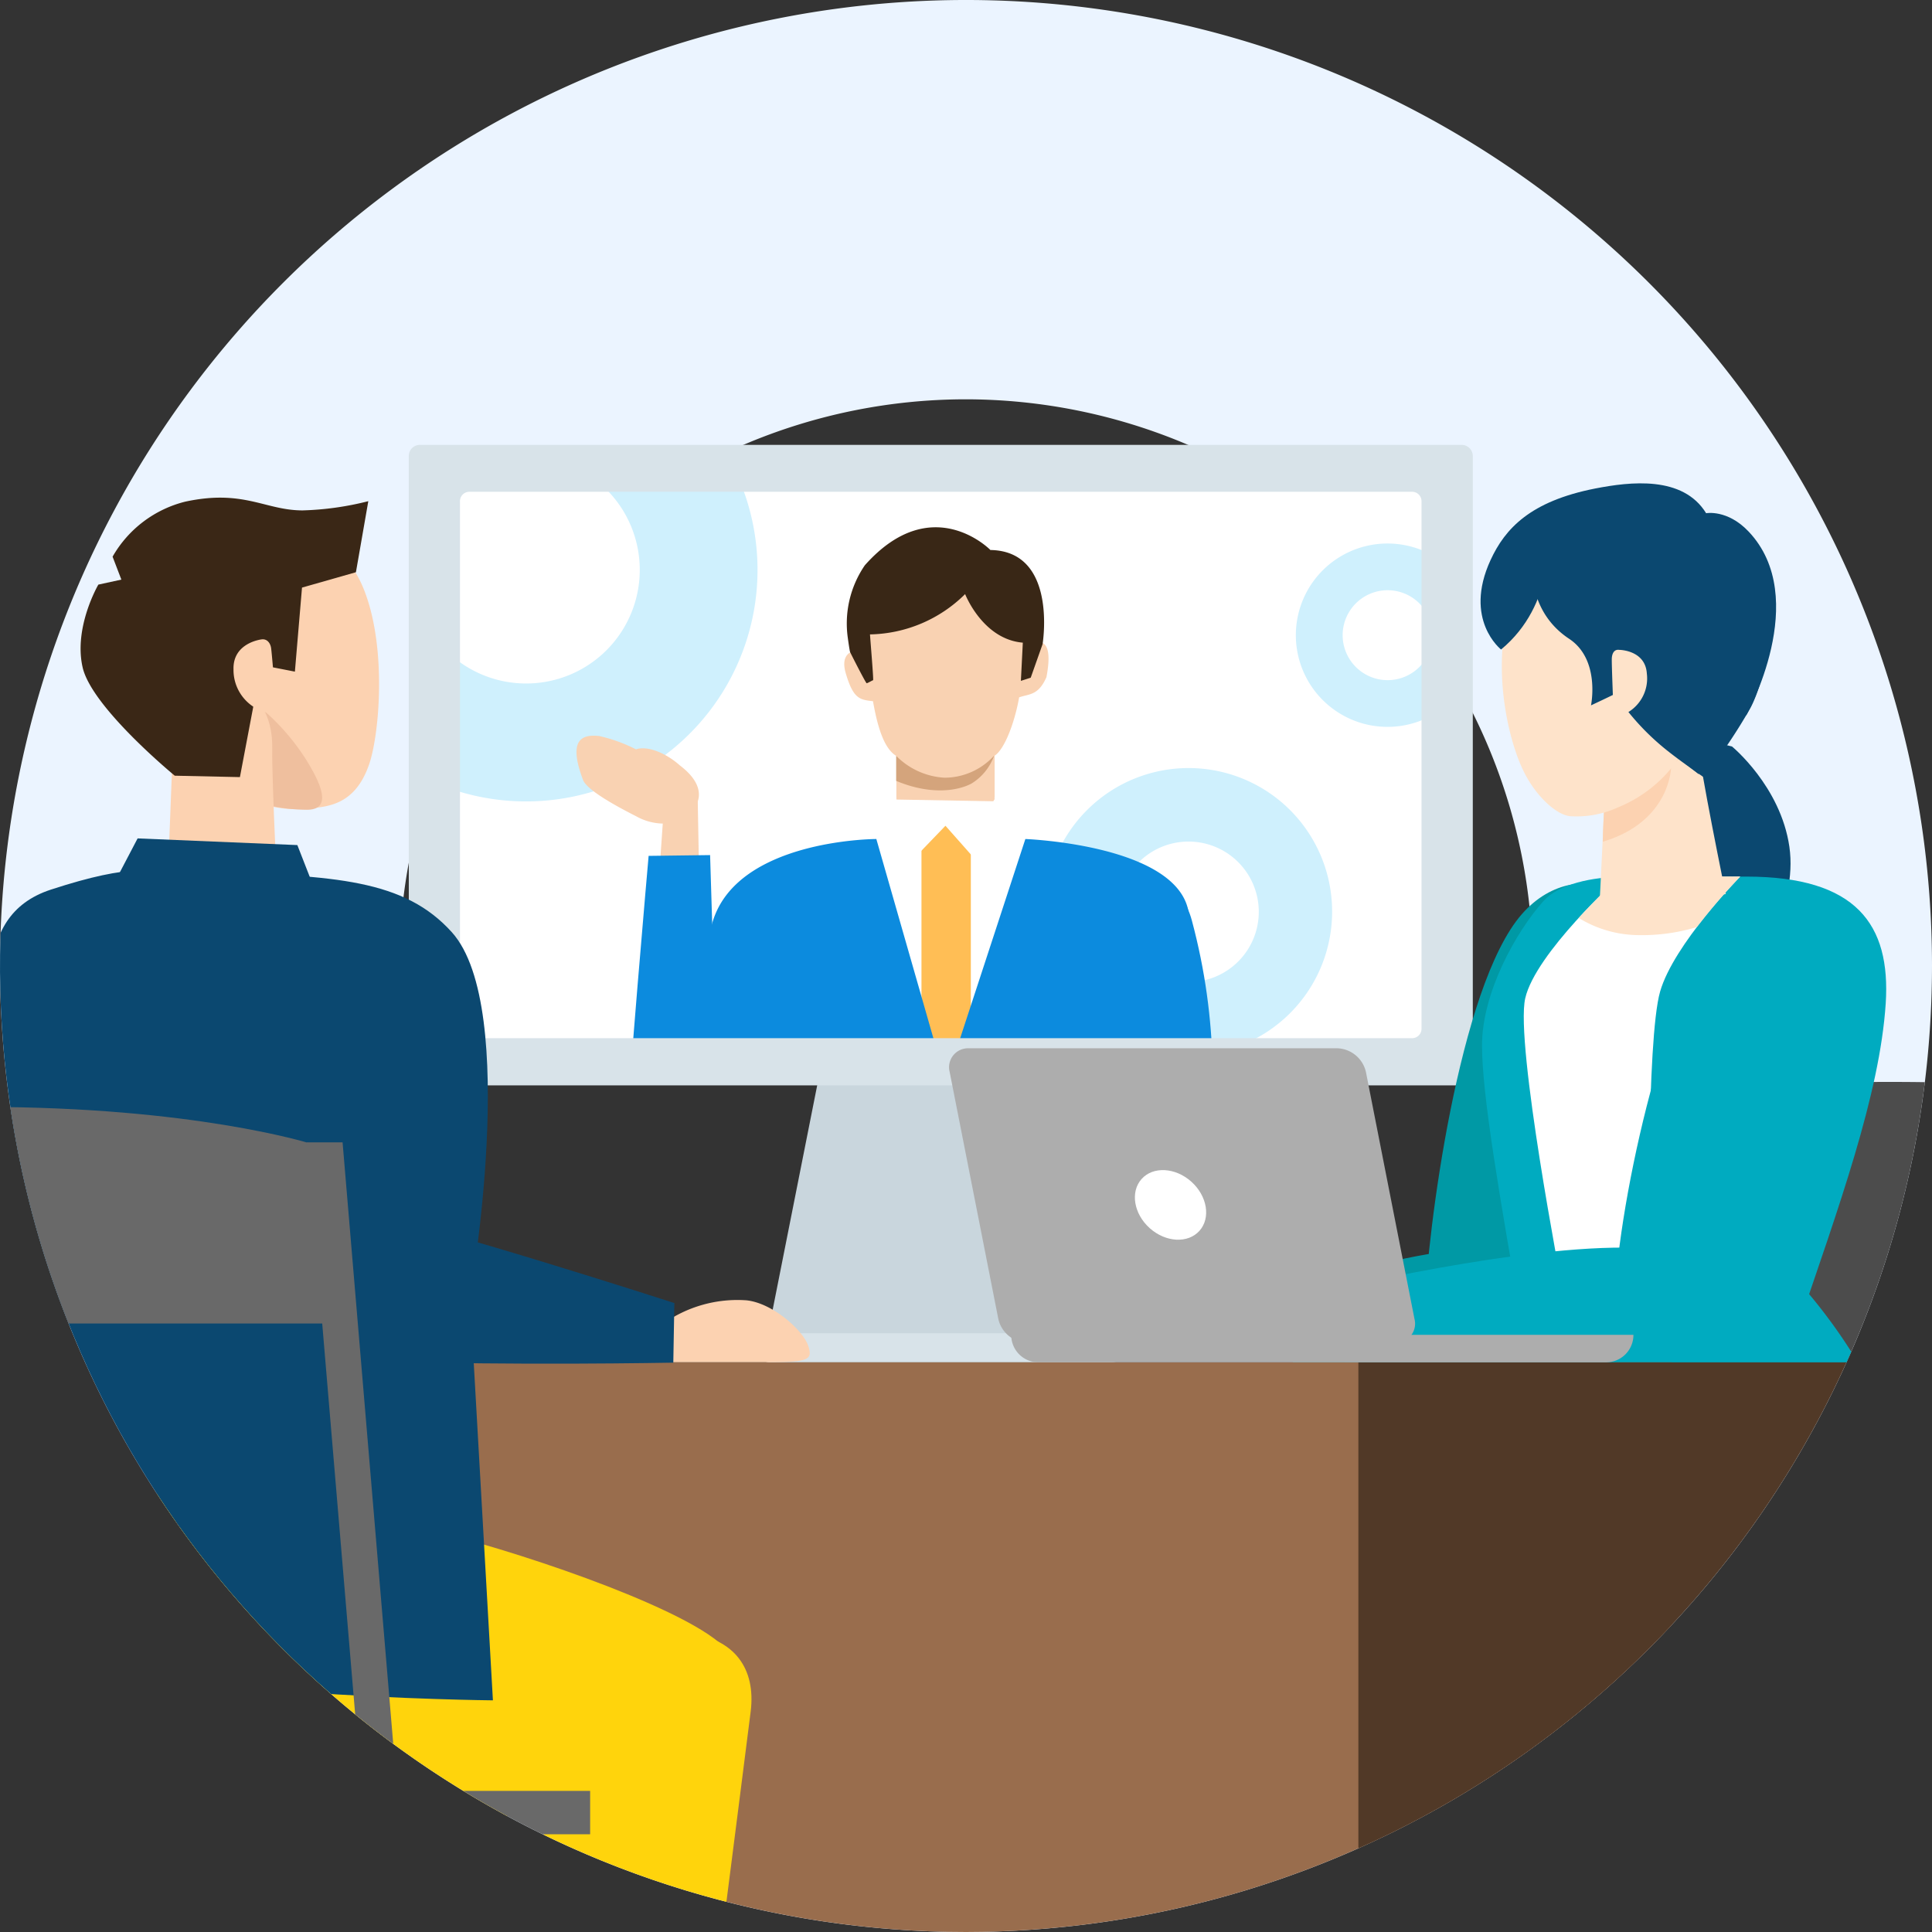 <svg height="220" viewBox="0 0 220 220" width="220" xmlns="http://www.w3.org/2000/svg" xmlns:xlink="http://www.w3.org/1999/xlink"><rect x="0" y="0" width="220" height="220" fill="#333333" stroke="none"/><clipPath id="a"><path d="m110-20a110.13 110.13 0 0 1 -110-110 110.13 110.13 0 0 1 110-110 110.13 110.13 0 0 1 110 110 110.13 110.13 0 0 1 -110 110z"/></clipPath><clipPath id="b"><path d="m110 220a110 110 0 1 1 110-110 110.13 110.13 0 0 1 -110 110z"/></clipPath><clipPath id="c"><rect height="68.49" rx="1.18" width="113.78" x="50.24" y="52.88"/></clipPath><g clip-path="url(#a)"><path d="m121.05 48.31-62.05.42s-5.51-60.3-5.19-76.68c.39-20 9.42-32.6 9.42-32.6h55.25s6.52 19.33 6.52 33.74-3.95 75.12-3.95 75.12z" fill="#19a2b5"/><path d="m77.25-60.51s-7.09 21 1.62 109.13l-19.87.11s-5.22-57.06-5.23-76.68a59.68 59.68 0 0 1 9.42-32.6z" fill="#16939e"/><path d="m91.71-28.64 6.73 8.21a48.92 48.92 0 0 0 2.77 16c3 8.48 6.73 12 10.76 13s9-2.09 9.15-3.2-18.12-31.37-18.12-31.37l-11-7.23z" fill="#16939e"/><path d="m110.67 4.75c9.88 4.94 12.1 2 12.19-3.06 0-2.8-1.69-7.42-2.56-10.16 1.34-3-.18-8.14-3.06-12.19s-13.24-4.47-15.24-.48c-1.06 2.11-1.06 6.24.53 10.66 1.37 3.84 5.27 13.81 8.14 15.23z" fill="#f5cfb1"/></g><path d="m110 220a110 110 0 1 1 110-110 110.13 110.13 0 0 1 -110 110zm0-174.53a64.53 64.53 0 1 0 64.53 64.53 64.61 64.61 0 0 0 -64.53-64.53z" fill="#ebf4ff"/><g clip-path="url(#b)"><rect fill="#fff" height="68.49" rx="1.18" width="113.78" x="50.24" y="52.88"/><g clip-path="url(#c)"><g fill="#cff0fd"><path d="m59.91 38.54a26.36 26.36 0 1 0 26.35 26.35 26.35 26.35 0 0 0 -26.35-26.35zm0 39.29a12.94 12.94 0 1 1 12.94-12.94 12.93 12.93 0 0 1 -12.94 12.94z"/><path d="m158 61.89a10.44 10.44 0 1 0 10.44 10.44 10.44 10.44 0 0 0 -10.44-10.44zm0 15.56a5.12 5.12 0 1 1 5.13-5.12 5.12 5.12 0 0 1 -5.13 5.12z"/><path d="m135.34 87.46a16.35 16.35 0 1 0 16.35 16.35 16.34 16.34 0 0 0 -16.35-16.35zm0 24.37a8 8 0 1 1 8-8 8 8 0 0 1 -8 8z"/></g><path d="m113.26 91a.84.84 0 0 1 0-.27v-4.68c1.15-.74 2.3-3.84 2.79-6.64 1.15-.41 2.18-.19 3.11-2.3 1.11-5.83-2.05-3.52-2.05-3.52.56-1.64.59-3.06-.41-5.75a8.91 8.91 0 0 0 -8.53-5.92c-5.87.09-7.59 2.87-8.54 4.28a16.68 16.68 0 0 0 -1.32 7.8c-.17 0-2.87-.28-2 2.67s1.6 3 3.1 3.18c.49 2.8 1.23 5.4 2.66 6.23v4.67a1.26 1.26 0 0 1 0 .27l5.71 8.93z" fill="#f9d2b2"/><path d="m113.2 86.05a6.15 6.15 0 0 1 -2.6 3.19c-1.74.9-4.83 1.24-8.55-.32v-2.85a8.4 8.4 0 0 0 5.52 2.49 7.66 7.66 0 0 0 5.63-2.51z" fill="#d4a47c"/><path d="m112.78 62.63s-6.67-6.85-14.3 1.74a11.71 11.71 0 0 0 -1.94 8.26s.2 1.48.27 1.64 1.78 3.53 1.88 3.53.65-.33.73-.34-.37-5.22-.35-5.22a15.76 15.76 0 0 0 10.83-4.59s2 5.15 6.57 5.53l-.22 4.35 1.12-.36 1.35-3.82s1.76-10.6-5.94-10.72z" fill="#392716"/><path d="m79.45 90.94.2 11.06h-4.75l.73-10.53z" fill="#f9d2b2"/><path d="m66.39 88.81c-1.66-4.41-.32-5.23 1.83-5a17.67 17.67 0 0 1 4.2 1.52c1.31-.45 3.44.43 5 1.83 4.19 3.18 1.32 5.81-.46 6.48a6.44 6.44 0 0 1 -4.5-.68c-1.55-.79-5.59-2.87-6.07-4.15z" fill="#f9d2b2"/><path d="m73.86 97.46 7-.09 1 32.65s-.06 5.78-5.46 5.62-4.95-3.5-5-6.6 2.46-31.58 2.46-31.58z" fill="#0c8bde"/><path d="m84.46 101.22 14.68 9.31-20.04 24.53-3.74-20.26z" fill="#0c8bde"/><path d="m107.74 91.97-2.81 3.62v33.33l2.81 3.82 2.81-4.02v-33.13z" fill="#ffbe55"/><path d="m101.83 91.04-3.08 4.7 1.67 5.81 7.24-7.52 7.93 8.96 2.37-7.25-3.43-4.47z" fill="#fff"/><path d="m116.76 95.54-9.05 27.65-7.92-27.65s-26.56 0-17 20.55l3.88 22a272.43 272.43 0 0 0 -3.86 32.69s-1.55 3.75 20.35 4.1c.09-2.2 3.46-10.83 4.65-10.83 1 0 4.58 9.45 4.74 10.83 22.51-.29 21.14-4.1 21.14-4.1-.87-17.35-7.74-34.51-7.79-34.79l4.3-21.99c17.16-17.33-13.44-18.46-13.44-18.46z" fill="#0c8bde"/><path d="m135.72 104.82c3.07 11.46 2.77 21.7 1.35 32-.46 3.35-7.64 6.29-10.38 1-4.33-8.36-5.11-27.21-5.19-30.32-.27-10.6 11.96-11.11 14.22-2.68z" fill="#0c8bde"/></g><path d="m87.24 152.9 6.21-31.3h27.35l6.22 31.3z" fill="#c9d6dd"/><rect fill="#d8e3e9" height="3.31" rx="1.25" width="41.6" x="86.33" y="151.82"/><path d="m166.45 50.66h-118.65a1.26 1.26 0 0 0 -1.25 1.25v70.43a1.26 1.26 0 0 0 1.25 1.25h118.65a1.27 1.27 0 0 0 1.26-1.25v-70.43a1.27 1.27 0 0 0 -1.26-1.25zm-4.58 66.49a1.07 1.07 0 0 1 -1.07 1.07h-107.35a1.07 1.07 0 0 1 -1.07-1.07v-60a1.07 1.07 0 0 1 1.07-1.15h107.35a1.07 1.07 0 0 1 1.07 1.07z" fill="#d8e3e9"/><path d="m147.2 156.08.13-9.39s22-7.31 27-3.39c7.13 5.63 6 12.78-4.69 12.78z" fill="#0099a5"/><path d="m244.7 129.09c-4.85-5-15.82-5.89-29.49-5.89-46.37 0-46.69 10.1-46.08 23.35a58.43 58.43 0 0 0 1.35 9.65c12.62 0 25.22-1.11 37.84-1 10.8.06 21.3-1.1 32 .45.88-1.81 1.86-3.77 2.95-5.92a41.12 41.12 0 0 0 3.66-9.63 19.17 19.17 0 0 0 .43-3.1 10.08 10.08 0 0 0 -2.66-7.91z" fill="#4c4c4c"/><path d="m197.22 85s5.54 4.53 6.54 11.42-4 14-4 14l-10.15-7.9 3.39-18.52z" fill="#0b4870"/><path d="m173.3 104.09c-7.21 8.22-10.81 36.5-11.06 44.83-.24 8 7.86 12.8 12.87 6.18 10.35-13.68 11.25-27.31 13.93-42.19 1.96-10.7-9.04-16.46-15.74-8.82z" fill="#0099a5"/><path d="m198.87 99.82c12.5 0 16.44 5.43 15.86 14.44-.68 10.38-5.35 23.19-10.24 37.55h-31c-2.8-15.88-4.73-27.21-4.73-32.76 0-6 3.86-12.94 7-16.45 1.74-1.93 5.52-2.76 9.14-2.76z" fill="#00abc0"/><path d="m185.31 149.38s4.23 16.89 7 29.14c.43 1.86 15.67-25.7 19.22-23.43a61.39 61.39 0 0 0 -6.62-9z" fill="#00abc0"/><path d="m198.16 99.82s-7.56 7.67-9.12 13.09-1.32 30.87-1.09 33.67h-10.07s-5.37-27.76-4.2-32.9 10.59-13.68 10.59-13.68z" fill="#fff"/><path d="m194.75 107.14c-6.29 9-11.51 35.39-10.85 43.69.63 8 9.21 11.87 13.47 4.74 8.8-14.71 12.93-26.29 14-41.37.74-10.85-10.79-15.38-16.62-7.06z" fill="#00abc0"/><path d="m156.21 164.55c-3.34 2.21 1.93 9.1 4.89 9.15 5.84.1 28-7.15 43.13-16.91 4.64-3 2.29-10.28-5.91-10.5-13.82-.37-32.76 12.07-42.11 18.26z" fill="#00abc0"/><path d="m159.59 172.82s-2.75 4.51-3.71 5.56a26.77 26.77 0 0 1 -4.15 3.23c-.81.48-2.29-.76-.7-2.28s1.79-3.52 2.25-4.56 6.39-3.64 6.31-1.95z" fill="#efbf9e"/><path d="m157.1 165.1a21.06 21.06 0 0 1 5.16-2.69c2.51-.77 4.19.44 5.4 2.75s-.31 4.54-2.48 5.93a11.61 11.61 0 0 1 -4.84 2.15c-2.98.55-6.93-5.85-3.24-8.14z" fill="#fff"/><path d="m160.66 165.62c-5.59.45-8.77 2.33-12.63 5.35s-3.29 4.83-2.43 6.53.38 1.48 6.76-1 9-4.09 10.57-6.45.44-4.65-2.27-4.43z" fill="#fcd2b1"/><path d="m145 173.67c-1.84 2.15-3.08 3.67-3.53 4.91s.09 3.32.54 4.91 1.6 1 1.6 1 1 1.13 2 .83.94-1.45 1.1-2a4 4 0 0 0 2.11-2.42s2.1.39 2.25-1.53.14-3 .14-3 2.34-2.41 4.25-4.2 1.35-3.61.08-4.2c-1.95-.97-8.15 2.89-10.54 5.7z" fill="#fcd2b1"/><path d="m186.34 106.48a21.77 21.77 0 0 0 6.88-.91 72.69 72.69 0 0 1 4.94-5.75l-13.53-.1c-2.29 2-4.86 4.81-4.86 4.81a13.22 13.22 0 0 0 6.57 1.95z" fill="#fee3ca"/><path d="m182.1 103.68 14.41-1.87s-3-14.54-3.26-17.84-.59-6.76-4.72-6.63-5.78 3.6-5.68 7.18-.75 19.16-.75 19.16z" fill="#fee3ca"/><path d="m190.3 87.27s0 6.26-7.79 8.58c0-.94.14-3.54.14-3.54s5.87-5.64 8.37-6.67c1.91-.79-.72 1.63-.72 1.63z" fill="#fcd2b1"/><path d="m173.48 87.79c1.35 2.78 3.65 4.95 5.28 5.15a11.31 11.31 0 0 0 5.48-1 15.37 15.37 0 0 0 6.65-5.21 46.76 46.76 0 0 1 2.65-4.73s4.14-3.73 4.94-7.77a12.82 12.82 0 0 0 -4.48-10.89 16.14 16.14 0 0 0 -9.41-2.86c-4.49 0-9.83 1.24-12.27 7.59-2.58 6.65-.88 15.53 1.16 19.72z" fill="#fee3ca"/><g fill="#0b4870"><path d="m190.86 57.43s7.42 2.71 10 9.42c1.36 3.54.24 10.4-1.52 13.74a61.74 61.74 0 0 1 -5.34 7.91s-2.36-1.62-3.92-2.85a28 28 0 0 1 -5.26-5.36l.78-11.35z"/><path d="m176.28 60.8s.88 8-5.35 13.16c0 0-4.33-3.38-1.2-10.18 1.66-3.61 4.55-6.7 11.9-8.15 4-.78 10-1.5 12.65 2.81 0 0 2.42-.46 4.83 2.08 7.21 7.6-.26 20.94-.26 20.94z"/><path d="m174.57 62.46s-1.37 6.66 4.11 10.28c3.58 2.37 2.49 7.58 2.49 7.58s2.16-1 3.85-1.86a26.71 26.71 0 0 0 4.21 6.07 49.72 49.72 0 0 0 4.2 3.62s3.13-4.11 4-14.87c.33-4-2.08-7.91-4.1-11.16-2.5-4.01-17.26-10.69-18.76.34z"/></g><path d="m184.37 74s3 0 3.16 2.72a4.49 4.49 0 0 1 -2.82 4.72c-.93.38-1-.61-1-.87s-.2-5-.17-5.6.29-1.04.83-.97z" fill="#fee3ca"/><path d="m151.67 149.81c-.24-1.74-4.61-7.77-5.67-8.31a19.94 19.94 0 0 0 -5.77-1.79c-1.38 0-5.11 2.25-5.72 2.95-.46.52-1.62.94.28 4 1.22 2 1.84 2.91 2.58 3.27s2.9-.95 3.39-.95a18 18 0 0 1 2.88 1s1.59 3.34 3.78 3.44 4.47-1.96 4.25-3.61z" fill="#fee3ca"/><path d="m148.53 153.31 10.02.49.06-4.89h-8.87z" fill="#fee3ca"/><path d="m188.75 142.25c-12-1.26-35.62 4.31-35.62 4.31v9.59s17.41.39 26.47-.2c9.79-.64 13.11-.59 14.68-4.5s.08-8.61-5.53-9.2z" fill="#00abc0"/><path d="m83.53 198.02-2.15 38.19h109v-81.08h-140.04v40.54z" fill="#996d4d"/><path d="m154.68 155.13h73.05v90.12h-73.05z" fill="#513927"/><path d="m116.9 152.89h42a2.16 2.16 0 0 0 2.17-2.7l-5.53-28.12a3.47 3.47 0 0 0 -3.23-2.7h-42a2.16 2.16 0 0 0 -2.17 2.7l5.54 28.12a3.46 3.46 0 0 0 3.22 2.7z" fill="#adadad"/><path d="m118.25 155.13h64.68a3.11 3.11 0 0 0 3.07-3.13h-70.85a3.1 3.1 0 0 0 3.1 3.13z" fill="#adadad"/><ellipse cx="133.17" cy="137.21" fill="#fff" rx="3.55" ry="4.42" transform="matrix(.668 -.745 .745 .668 -57.89 144.76)"/><path d="m42 87.13c-1.57 4.45-4.53 4.69-6.59 4.92a13.43 13.43 0 0 1 -5.81-.58c-1.4-.57-7.52-2.37-8.19-5.64-.47-1.28-1.15-4.62-1.15-4.62s-4.14-3.73-4.94-7.77a12.83 12.83 0 0 1 4.5-10.86 16.15 16.15 0 0 1 9.42-2.86c4.48 0 9.83 1.25 12.27 7.59 2.58 6.69 1.66 16.58.49 19.82z" fill="#fcd2b1"/><path d="m34.88 86.54a25.43 25.43 0 0 0 -7.21-7.46s-3.23 9.73 2 12.39a20.5 20.5 0 0 0 5.27.74c3.06 0 1.46-3.21-.06-5.67z" fill="#efbf9e"/><path d="m31.72 104.35-12.78.9s.59-17.77.83-21.07 1.4-6.29 5.53-6.16 5.77 3.59 5.7 7.18.72 19.15.72 19.15z" fill="#fcd2b1"/><path d="m33.86 96.23 2.61 6.69-1.72.35-10.47.91-11.44-3.31 2.83-5.4z" fill="#0b4870"/><path d="m41.94 57.07-1.41 8.09-6.14 1.75-.81 9.57-3.84-.75-2.42 12.76-7.42-.16s-9.44-7.75-10.49-12.33 1.79-9.43 1.79-9.43l2.62-.57-1-2.61a13.2 13.2 0 0 1 8.29-6.27c6.67-1.43 9.08 1 13.35 1a34.1 34.1 0 0 0 7.48-1.05z" fill="#3a2716"/><path d="m29.78 72.81s-3.28.37-3.19 3.41a5 5 0 0 0 3.7 4.9c1.08.32 1-.79 1.06-1.09s-.39-5.64-.48-6.24-.49-1.07-1.09-.98z" fill="#fcd2b1"/><path d="m-1.14 201.23c-15.12-9.1-17.26-31.29 7-31.49 7.3-.05 24.72.6 40.05 3.78 9.59 2 27.78 7.95 34.71 12.57 8.09 5.39 5.36 13.25-5.2 17.21s-57.33 9.51-76.56-2.07z" fill="#ffd40c"/><path d="m85.48 194.9c-.62 5-7.51 58.76-7.51 58.76l-18.19-.78s.58-43.55 4.25-58.69c1.75-7.23 10-8.8 14.51-8.21 5.01.67 7.56 3.94 6.94 8.92z" fill="#ffd40c"/><path d="m20.05 167.88h31.66v6h-31.66z" fill="#916c4d" transform="matrix(-1 0 0 -1 71.75 341.77)"/><path d="m35.69 167.88h9.46v6h-9.46z" fill="#bfbfbf" transform="matrix(-1 0 0 -1 80.84 341.77)"/><path d="m23.46 99.3c-6.26-.16-8.24-1.07-17.66 2s-6.8 14.08-6.03 23.7c.92 11.32 6.53 23.22 6.53 23.22-1 27.14-3.6 38.8-3.6 38.8 12.48 6.24 53.43 6.6 53.43 6.6l-2.61-45.92s5.74-32.87-2.07-41.55c-5.4-5.98-13.17-6.46-27.99-6.85z" fill="#0b4870"/><path d="m75.46 150.77a14.59 14.59 0 0 1 9.55-2.7c3 .32 6.4 3.41 7 5.12s.08 1.93-5 1.93h-12.6s-1.05-2.96 1.05-4.35z" fill="#fcd2b1"/><path d="m76.67 155.17.12-6.79s-28.86-9.31-33.22-9.63c-10.17-.75-17.28 15.55.59 16.25 13.18.52 32.51.17 32.51.17z" fill="#0b4870"/><path d="m45.11 202.5h-4.05l-6.11-72.42h4.06z" fill="#696969"/><path d="m-29.06 203.93h96.26v4.94h-96.26z" fill="#696969"/><path d="m36.88 150.71h-69.88l-1.73-20.55s12-4.11 32.88-4.11c23.81 0 37 4.11 37 4.11z" fill="#696969"/></g></svg>